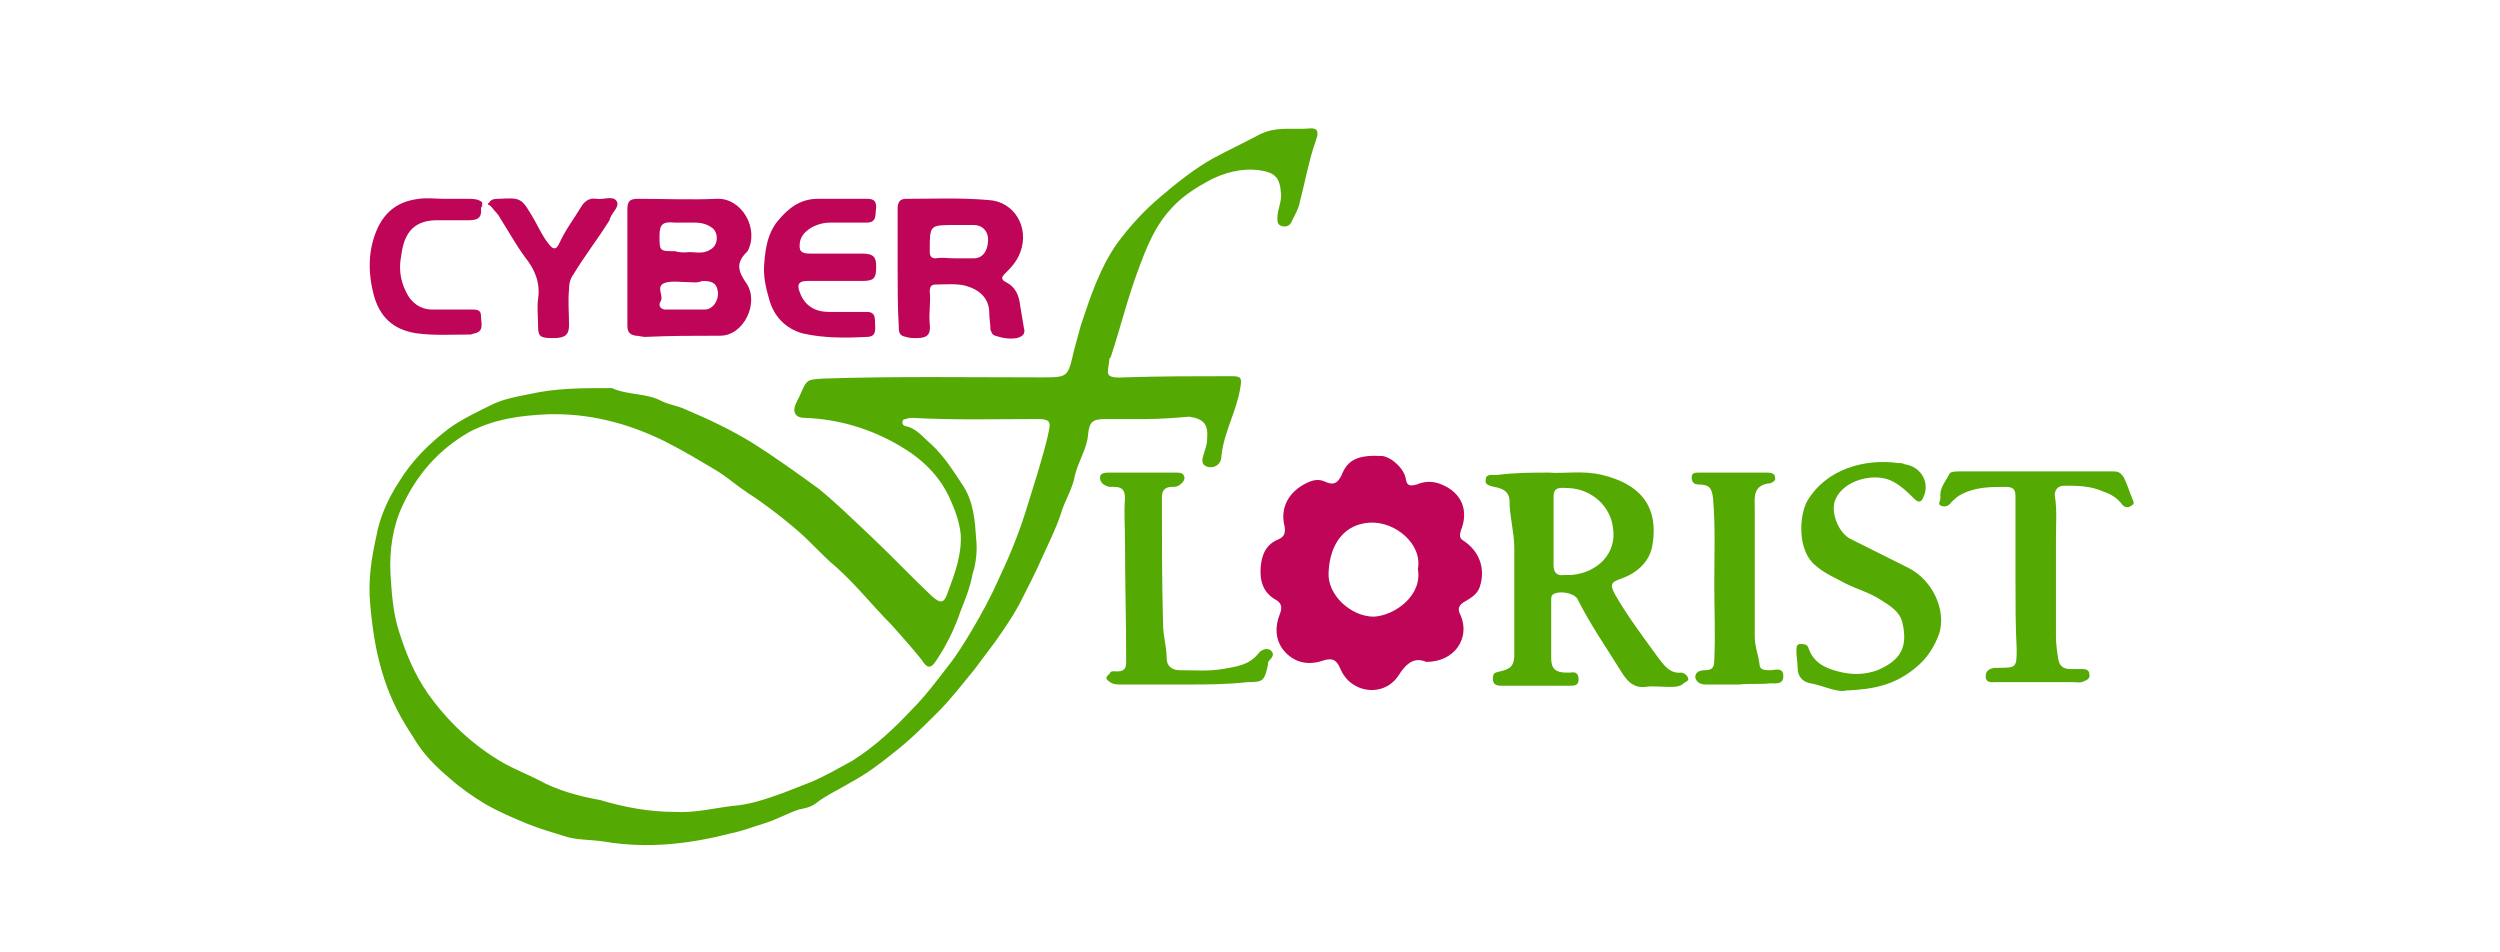 <?xml version="1.0" encoding="utf-8"?>
<!-- Generator: Adobe Illustrator 25.0.0, SVG Export Plug-In . SVG Version: 6.00 Build 0)  -->
<svg version="1.1" xmlns="http://www.w3.org/2000/svg" xmlns:xlink="http://www.w3.org/1999/xlink" x="0px" y="0px" width="210px"
	 height="80px" viewBox="0 0 210 80" style="enable-background:new 0 0 210 80;" xml:space="preserve">
<style type="text/css">
	.st0{fill:#BE0558;}
	.st1{fill:#54A902;}
</style>
<g id="Layer_3">
</g>
<g id="Layer_2">
</g>
<g id="Layer_1">
	<g>
		<path class="st0" d="M119.8,55.6c-0.9-0.4-1.6,0-2.3,1.1c-1.2,1.9-4,1.6-4.9-0.5c-0.3-0.7-0.6-1-1.5-0.7c-1.2,0.4-2.4,0.2-3.3-0.9
			c-0.7-0.9-0.7-2-0.3-3c0.2-0.5,0.2-0.9-0.3-1.2c-1.1-0.6-1.4-1.6-1.3-2.8c0.1-1.1,0.5-1.9,1.5-2.3c0.5-0.2,0.6-0.6,0.5-1.1
			c-0.4-1.6,0.4-2.9,1.8-3.6c0.6-0.3,1.1-0.4,1.7-0.1c0.7,0.3,1,0,1.3-0.6c0.5-1.3,1.4-1.7,3.4-1.6c0.8,0.1,1.9,1.1,2,2
			c0.1,0.6,0.5,0.5,0.9,0.4c0.7-0.3,1.4-0.3,2.1,0c1.7,0.7,2.3,2.2,1.6,3.9c-0.1,0.4-0.1,0.6,0.2,0.8c1.4,0.9,1.9,2.4,1.4,3.9
			c-0.2,0.6-0.7,0.9-1.2,1.2c-0.6,0.3-0.7,0.7-0.4,1.2C123.5,53.6,122.2,55.6,119.8,55.6z M119.1,47.8c0.4-2.1-1.9-4-4-3.9
			c-2.1,0.1-3.4,1.7-3.5,4.2c-0.1,1.9,1.9,3.7,3.8,3.7C117.2,51.7,119.5,50,119.1,47.8z"/>
		<path class="st0" d="M52.7,22.4c0-1.6,0-3.2,0-4.8c0-0.7,0.2-0.9,0.9-0.9c2.2,0,4.4,0.1,6.6,0c2.1-0.1,3.6,2.5,2.6,4.4
			c0,0-0.1,0.1-0.1,0.1c-0.9,0.9-0.7,1.6,0,2.6c1.1,1.6-0.2,4.4-2.2,4.4c-2.1,0-4.2,0-6.3,0.1c-0.3,0-0.5-0.1-0.8-0.1
			c-0.6-0.1-0.7-0.4-0.7-0.9C52.7,25.7,52.7,24,52.7,22.4C52.7,22.4,52.7,22.4,52.7,22.4z M57.6,21.2c0.6-0.1,1.4,0.2,2-0.2
			c0.7-0.3,0.8-1.3,0.3-1.8c-0.5-0.4-1-0.5-1.6-0.5c-0.5,0-1.1,0-1.6,0c-1-0.1-1.3,0.1-1.3,1.1c0,1.3,0,1.3,1.3,1.3
			C57,21.2,57.3,21.2,57.6,21.2z M57.8,23.7C57.8,23.7,57.8,23.7,57.8,23.7c-0.6,0-1.2-0.1-1.7,0c-1.2,0.2-0.3,1.1-0.6,1.6
			c-0.2,0.3-0.1,0.6,0.3,0.7c0,0,0.1,0,0.1,0c1.1,0,2.2,0,3.3,0c0.7,0,1.2-0.8,1.1-1.5c-0.1-0.8-0.6-0.9-1.3-0.9
			C58.5,23.8,58.2,23.7,57.8,23.7z"/>
		<path class="st0" d="M75.4,22.4c0-1.6,0-3.3,0-4.9c0-0.5,0.2-0.8,0.7-0.8c2.3,0,4.6-0.1,6.9,0.1c2.2,0.1,3.5,2.3,2.7,4.4
			c-0.3,0.8-0.8,1.3-1.3,1.8c-0.3,0.3-0.3,0.5,0.1,0.7c0.8,0.4,1.1,1.1,1.2,2c0.1,0.6,0.2,1.2,0.3,1.8c0.2,0.6-0.2,0.8-0.6,0.9
			c-0.6,0.1-1.2,0-1.8-0.2c-0.3-0.1-0.3-0.3-0.4-0.5c0-0.5-0.1-0.9-0.1-1.4c0-1.3-0.9-2-2-2.3c-0.8-0.2-1.7-0.1-2.5-0.1
			c-0.4,0-0.5,0.2-0.5,0.6c0.1,0.9-0.1,1.8,0,2.7c0.1,0.9-0.2,1.2-1.1,1.2c-0.3,0-0.6,0-0.9-0.1c-0.5-0.1-0.6-0.3-0.6-0.8
			C75.4,25.8,75.4,24.1,75.4,22.4C75.4,22.4,75.4,22.4,75.4,22.4z M80.2,21.7C80.2,21.7,80.2,21.7,80.2,21.7c0.5,0,1.1,0,1.6,0
			c0.8,0,1.2-0.7,1.2-1.6c0-0.7-0.5-1.2-1.2-1.2c-0.5,0-1.1,0-1.6,0c-2.1,0-2.1,0-2.1,2.1c0,0,0,0.1,0,0.1c0,0.4,0.1,0.6,0.5,0.6
			C79.1,21.6,79.6,21.7,80.2,21.7z"/>
		<g>
			<path class="st1" d="M96.2,35.2c-1.2,0-2.2,0-3.3,0c-1.1,0-1.4,0.2-1.5,1.3c-0.1,1.2-0.8,2.2-1.1,3.4c-0.2,1.2-0.9,2.2-1.2,3.3
				c-0.4,1.2-1,2.4-1.5,3.5c-0.6,1.4-1.3,2.7-2,4.1c-0.6,1.1-1.3,2.1-2,3.1c-0.6,0.8-1.2,1.6-1.8,2.4c-1,1.2-1.9,2.4-3,3.5
				c-1.2,1.2-2.4,2.4-3.7,3.4c-1.1,0.9-2.3,1.8-3.6,2.5c-1,0.6-2.1,1.1-3,1.8c-0.4,0.3-0.9,0.4-1.4,0.5c-0.9,0.3-1.8,0.8-2.7,1.1
				c-1,0.3-2,0.7-3,0.9c-3.5,0.9-7,1.3-10.6,0.7c-1.2-0.2-2.4-0.1-3.5-0.5c-1-0.3-2-0.6-3-1c-1.2-0.5-2.4-1-3.6-1.7
				c-1-0.6-2-1.3-2.9-2.1c-1.2-1-2.3-2.1-3.1-3.5c-1-1.5-1.8-3-2.4-4.8c-0.7-2.1-1-4.1-1.2-6.3c-0.2-2,0.1-3.9,0.5-5.7
				c0.3-1.7,1-3.2,1.9-4.6c1.1-1.8,2.5-3.2,4.2-4.5c1.1-0.8,2.4-1.4,3.6-2c1-0.5,2.2-0.7,3.2-0.9c2.2-0.5,4.4-0.5,6.6-0.5
				c0.1,0,0.2,0,0.3,0c1.3,0.6,2.9,0.4,4.2,1.1c0.6,0.3,1.4,0.4,2,0.7c1.9,0.8,3.8,1.7,5.6,2.8c1.9,1.2,3.7,2.5,5.5,3.8
				c1.5,1.2,2.9,2.6,4.3,3.9c1.8,1.7,3.5,3.5,5.3,5.2c0.7,0.6,1,0.6,1.3-0.3c0.6-1.6,1.2-3.2,1.1-4.9c-0.1-1.1-0.5-2.1-0.9-3
				c-0.9-2-2.4-3.4-4.3-4.5c-2.4-1.4-5.1-2.2-7.9-2.3c-0.8,0-1.1-0.5-0.7-1.3c0.1-0.2,0.2-0.4,0.3-0.6c0.6-1.4,0.6-1.3,2-1.4
				c6-0.2,12.1-0.1,18.1-0.1c0.1,0,0.2,0,0.2,0c2.2,0,2.2,0,2.7-2.2c0.2-0.7,0.4-1.5,0.6-2.2c0.8-2.4,1.6-4.8,3-6.8
				c1.1-1.5,2.3-2.8,3.6-3.9c1.4-1.2,2.9-2.4,4.5-3.3c1.3-0.7,2.6-1.3,3.9-2c1.4-0.7,2.7-0.4,4.1-0.5c0.7-0.1,0.9,0.2,0.7,0.8
				c-0.1,0.2-0.1,0.4-0.2,0.6c-0.5,1.5-0.8,3.2-1.2,4.7c-0.1,0.6-0.4,1.1-0.7,1.7c-0.1,0.3-0.4,0.5-0.8,0.4
				c-0.4-0.1-0.4-0.4-0.4-0.7c0-0.7,0.4-1.4,0.3-2.1c-0.1-1.3-0.5-1.7-1.8-1.9c-1.5-0.2-3,0.2-4.3,0.9c-1.1,0.6-2.2,1.3-3.1,2.3
				c-1.4,1.5-2.1,3.3-2.8,5.2c-0.9,2.4-1.5,4.9-2.3,7.3c0,0-0.1,0.1-0.1,0.1c-0.1,1.2-0.6,1.7,1.2,1.6c3-0.1,6.1-0.1,9.1-0.1
				c0.8,0,0.8,0.2,0.7,0.9c-0.3,2-1.4,3.8-1.6,5.8c0,0.3-0.1,0.6-0.4,0.8c-0.3,0.2-0.7,0.2-1,0c-0.3-0.2-0.2-0.6-0.1-0.9
				c0.1-0.4,0.3-0.8,0.3-1.3c0.1-1.2-0.2-1.7-1.5-1.9C98.8,35.1,97.4,35.2,96.2,35.2z M56.7,68.2c1.6,0.1,3.2-0.3,4.8-0.5
				c1.5-0.1,2.9-0.6,4.3-1.1c0.8-0.3,1.5-0.6,2.3-0.9c1.2-0.5,2.4-1.2,3.5-1.8c1.9-1.2,3.5-2.7,5-4.3c1.1-1.1,2-2.3,3-3.6
				c0.8-1,1.4-2,2-3c0.9-1.5,1.7-3,2.4-4.6c0.9-1.9,1.7-3.9,2.3-5.9c0.3-1,0.6-1.9,0.9-2.9c0.3-1.1,0.7-2.3,0.9-3.4
				c0.2-0.8,0-1-0.9-1c-3.5,0-7,0.1-10.6-0.1c-0.1,0-0.3,0-0.5,0.1c-0.2,0-0.3,0.1-0.3,0.3c0,0.2,0.2,0.3,0.3,0.3
				c0.9,0.2,1.4,0.9,2.1,1.5c1.1,1,1.9,2.3,2.7,3.5c0.9,1.4,1,3,1.1,4.5c0.1,0.9,0,2-0.3,2.9c-0.2,1.1-0.6,2.1-1,3.1
				c-0.5,1.5-1.2,2.9-2,4.1c-0.5,0.8-0.8,0.8-1.3,0c-0.8-1-1.7-2-2.5-2.9c-1.6-1.6-3-3.4-4.7-4.9c-1.2-1-2.2-2.2-3.4-3.2
				c-1.3-1.1-2.6-2.1-4-3c-0.9-0.6-1.7-1.3-2.5-1.8c-1.5-0.9-3-1.8-4.6-2.6c-3.1-1.5-6.3-2.3-9.7-2.2c-2.3,0.1-4.5,0.4-6.6,1.5
				c-2.6,1.5-4.4,3.6-5.6,6.2c-0.8,1.7-1.1,3.7-1,5.7c0.1,1.6,0.2,3.2,0.7,4.8c0.6,1.9,1.3,3.6,2.4,5.2c1.7,2.4,3.8,4.4,6.4,5.9
				c0.9,0.5,1.9,0.9,2.9,1.4c1.6,0.9,3.5,1.4,5.2,1.7C52.4,67.8,54.5,68.2,56.7,68.2z"/>
			<path class="st1" d="M130.1,39.7c1.3,0.1,2.9-0.2,4.5,0.2c2.9,0.7,4.8,2.4,4.2,5.9c-0.2,1.3-1.2,2.3-2.6,2.8
				c-0.9,0.3-1,0.5-0.5,1.4c1.1,1.9,2.4,3.6,3.7,5.4c0.4,0.5,0.9,1.2,1.8,1.1c0.3,0,0.6,0.3,0.6,0.5c0.1,0.2-0.3,0.3-0.5,0.5
				c-0.3,0.2-0.7,0.2-1.1,0.2c-0.7,0-1.4-0.1-2,0c-1,0.1-1.5-0.5-1.9-1.1c-1.3-2.1-2.7-4.1-3.8-6.3c-0.3-0.5-1.5-0.7-2-0.4
				c-0.2,0.1-0.2,0.3-0.2,0.5c0,1.6,0,3.3,0,4.9c0,0.9,0.4,1.2,1.3,1.2c0.1,0,0.2,0,0.3,0c0.5-0.1,0.7,0.1,0.7,0.6
				c0,0.5-0.4,0.5-0.7,0.5c-1.2,0-2.5,0-3.7,0c-0.7,0-1.4,0-2.1,0c-0.4,0-0.7-0.1-0.7-0.6c0-0.5,0.2-0.5,0.6-0.6
				c0.9-0.2,1.2-0.5,1.2-1.4c0-3,0-6,0-9c0-1.3-0.4-2.6-0.4-3.9c0-0.8-0.6-1.1-1.3-1.2c-0.4-0.1-0.8-0.2-0.7-0.6
				c0-0.5,0.5-0.4,0.9-0.4C127.3,39.7,128.6,39.7,130.1,39.7z M131.8,41c-0.6,0-1.3-0.2-1.3,0.7c0,1.9,0,3.9,0,5.8
				c0,0.6,0.3,0.9,0.9,0.8c0.2,0,0.4,0,0.6,0c2.2-0.2,3.8-1.8,3.5-3.9C135.3,42.5,133.7,41.1,131.8,41z"/>
			<path class="st1" d="M155.1,58c-0.8,0.2-1.9-0.4-3-0.6c-0.6-0.1-1.1-0.5-1.1-1.3c0-0.5-0.1-0.9-0.1-1.4c0-0.3,0-0.6,0.3-0.6
				c0.3,0,0.6,0,0.7,0.3c0.4,1.2,1.3,1.7,2.5,2c1.1,0.3,2.2,0.3,3.3-0.1c1.9-0.8,2.6-1.9,2.1-4c-0.2-0.9-1-1.4-1.8-1.9
				c-0.9-0.6-2-0.9-3-1.4c-0.9-0.5-1.7-0.8-2.5-1.5c-1.5-1.2-1.4-4.1-0.7-5.4c1.6-2.7,4.8-3.6,7.7-3.2c0.2,0,0.3,0,0.5,0.1
				c1.4,0.2,2.2,1.6,1.5,2.9c-0.2,0.4-0.5,0.2-0.7,0c-0.5-0.5-1-1-1.7-1.4c-1.5-0.9-4.2-0.2-4.9,1.4c-0.5,1,0.2,2.9,1.3,3.4
				c1.6,0.8,3.2,1.6,4.8,2.4c2,1,3.2,3.5,2.6,5.5c-0.4,1.1-1,2.1-2,2.9C159.2,57.5,157.5,57.9,155.1,58z"/>
			<path class="st1" d="M169.3,48.6c0-2.3,0-4.6,0-6.9c0-0.6-0.2-0.8-0.8-0.8c-1.3,0-2.5,0-3.7,0.6c-0.4,0.2-0.6,0.4-0.9,0.7
				c-0.2,0.3-0.5,0.4-0.8,0.3c-0.4-0.1-0.1-0.4-0.1-0.7c-0.1-0.8,0.4-1.3,0.7-1.9c0.1-0.3,0.5-0.3,0.8-0.3c4.4,0,8.7,0,13.1,0
				c0.4,0,0.6,0.2,0.8,0.5c0.3,0.6,0.5,1.3,0.8,2c0.1,0.3-0.1,0.3-0.2,0.4c-0.3,0.2-0.6,0.1-0.8-0.2c-0.4-0.5-0.9-0.8-1.5-1
				c-1.1-0.5-2.2-0.5-3.3-0.5c-0.5,0-0.8,0.3-0.8,0.8c0.2,1.2,0.1,2.4,0.1,3.6c0,2.8,0,5.5,0,8.3c0,0.6,0.1,1.3,0.2,1.9
				c0.1,0.6,0.5,0.8,1,0.8c0.4,0,0.7,0,1.1,0c0.2,0,0.5,0.1,0.5,0.4c0.1,0.3-0.1,0.5-0.4,0.6c-0.3,0.2-0.7,0.1-1,0.1
				c-2.1,0-4.3,0-6.4,0c-0.4,0-0.9,0.1-0.9-0.5c0-0.5,0.4-0.7,0.9-0.7c1.7,0,1.7,0,1.7-1.6C169.3,52.6,169.3,50.6,169.3,48.6
				C169.3,48.6,169.3,48.6,169.3,48.6z"/>
			<path class="st1" d="M99.6,57.5c-1.9,0-3.8,0-5.6,0c-0.4,0-0.7-0.1-1-0.4c-0.2-0.2,0.1-0.4,0.2-0.5c0.1-0.3,0.4-0.2,0.6-0.2
				c0.6,0,0.8-0.2,0.8-0.8c0-3.4-0.1-6.8-0.1-10.2c0-1.2-0.1-2.3,0-3.5c0-0.7-0.2-1-0.9-1c-0.1,0-0.3,0-0.4,0
				c-0.4-0.1-0.8-0.3-0.8-0.8c0-0.4,0.5-0.4,0.8-0.4c1.9,0,3.8,0,5.6,0c0.3,0,0.6,0,0.7,0.4c0,0.3-0.2,0.5-0.5,0.7
				c-0.2,0.1-0.4,0.1-0.6,0.1c-0.5,0-0.8,0.3-0.8,0.8c0,3.6,0,7.2,0.1,10.8c0,0.9,0.3,1.8,0.3,2.8c0,0.6,0.4,1,1.1,1
				c1.2,0,2.4,0.1,3.6-0.1c1.1-0.2,2.2-0.3,3-1.3c0.2-0.3,0.7-0.5,1-0.3c0.4,0.3,0.2,0.6-0.1,0.9c-0.1,0.1-0.1,0.3-0.1,0.4
				c-0.3,1.3-0.4,1.4-1.7,1.4C103,57.5,101.3,57.5,99.6,57.5z"/>
			<path class="st1" d="M146.1,57.5c-0.9,0-1.9,0-2.8,0c-0.5,0-0.8-0.2-0.9-0.6c0-0.4,0.3-0.6,0.8-0.6c0.7,0,0.8-0.3,0.8-0.9
				c0.1-2.1,0-4.2,0-6.4c0-2.4,0.1-4.7-0.1-7.1c-0.1-0.9-0.3-1.2-1.2-1.2c-0.4,0-0.6-0.2-0.6-0.6c0-0.4,0.3-0.4,0.6-0.4
				c1.9,0,3.9,0,5.8,0c0.3,0,0.6,0.1,0.6,0.4c0.1,0.3-0.2,0.4-0.4,0.5c0,0,0,0-0.1,0c-1.4,0.2-1.2,1.2-1.2,2.2c0,3.6,0,7.1,0,10.7
				c0,0.8,0.3,1.5,0.4,2.3c0,0.5,0.5,0.5,0.9,0.5c0.4,0,1.1-0.3,1.1,0.5c0,0.7-0.6,0.6-1.1,0.6C147.8,57.5,146.9,57.4,146.1,57.5
				C146.1,57.4,146.1,57.4,146.1,57.5z"/>
		</g>
		<path class="st0" d="M70.2,23.6c-0.8,0-1.6,0-2.4,0c-0.7,0-0.9,0.3-0.6,1c0.4,1.1,1.3,1.6,2.4,1.6c1.1,0,2.1,0,3.2,0
			c0.5,0,0.7,0.2,0.7,0.8c0,0.6,0.2,1.3-0.7,1.3c-1.8,0.1-3.7,0.1-5.4-0.3c-1.4-0.4-2.4-1.4-2.8-2.9c-0.3-1-0.5-2-0.4-3
			c0.1-1.3,0.3-2.5,1.1-3.5c0.9-1.1,1.9-1.9,3.4-1.9c1.4,0,2.7,0,4.1,0c0.5,0,0.8,0.1,0.8,0.7c-0.1,0.6,0.1,1.3-0.8,1.3
			c-1,0-2,0-3.1,0c-1,0-2.3,0.6-2.5,1.6c-0.1,0.7,0,1,0.8,1c1.5,0,2.9,0,4.4,0c1,0,1.2,0.3,1.2,1.1c0,1-0.2,1.2-1.2,1.2
			C71.7,23.6,70.9,23.6,70.2,23.6C70.2,23.6,70.2,23.6,70.2,23.6z"/>
		<g>
			<path class="st0" d="M51.8,16.9c-0.3-0.5-1.1-0.1-1.7-0.2c-0.6-0.1-1,0.2-1.3,0.7c-0.6,1-1.3,1.9-1.8,3c-0.3,0.7-0.6,0.5-0.9,0.1
				c-0.5-0.6-0.8-1.3-1.2-2c-1.1-1.9-1.1-1.9-3-1.8c-0.3,0-0.6,0-0.8,0.3c0,0,0,0-0.1,0.1v0.1c0.1,0,0.2,0.1,0.3,0.2
				c0.2,0.3,0.5,0.5,0.7,0.9c0.7,1.1,1.3,2.2,2.1,3.3c0.8,1,1.3,2.1,1.1,3.5c-0.1,0.7,0,1.5,0,2.3c0,0.9,0.2,1,1.3,1
				c1,0,1.3-0.3,1.3-1.1c0-1-0.1-2,0-3c0-0.5,0.1-0.9,0.4-1.3c0.9-1.5,2-2.9,3-4.5C51.3,17.9,52.1,17.4,51.8,16.9z"/>
			<path class="st0" d="M40.5,17.3V17c0,0,0,0,0,0c-0.3-0.3-0.8-0.3-1.2-0.3c-0.7,0-1.3,0-2,0c0,0,0,0,0,0c-0.7,0-1.4-0.1-2.1,0
				c-1.7,0.2-2.8,1-3.5,2.5c-0.8,1.8-0.8,3.7-0.3,5.6c0.5,1.8,1.6,2.9,3.6,3.2c1.5,0.2,3,0.1,4.5,0.1c0.1,0,0.3-0.1,0.4-0.1
				c0.8-0.2,0.5-0.9,0.5-1.5c0-0.5-0.4-0.5-0.8-0.5c-1.1,0-2.2,0-3.3,0c-1,0-1.8-0.6-2.2-1.5c-0.5-1-0.6-2-0.4-3c0.2-1.6,0.8-3,3-3
				c0.9,0,1.8,0,2.7,0c0.7,0,1.1-0.2,1-1C40.4,17.6,40.4,17.4,40.5,17.3z"/>
		</g>
	</g>
</g>
</svg>
